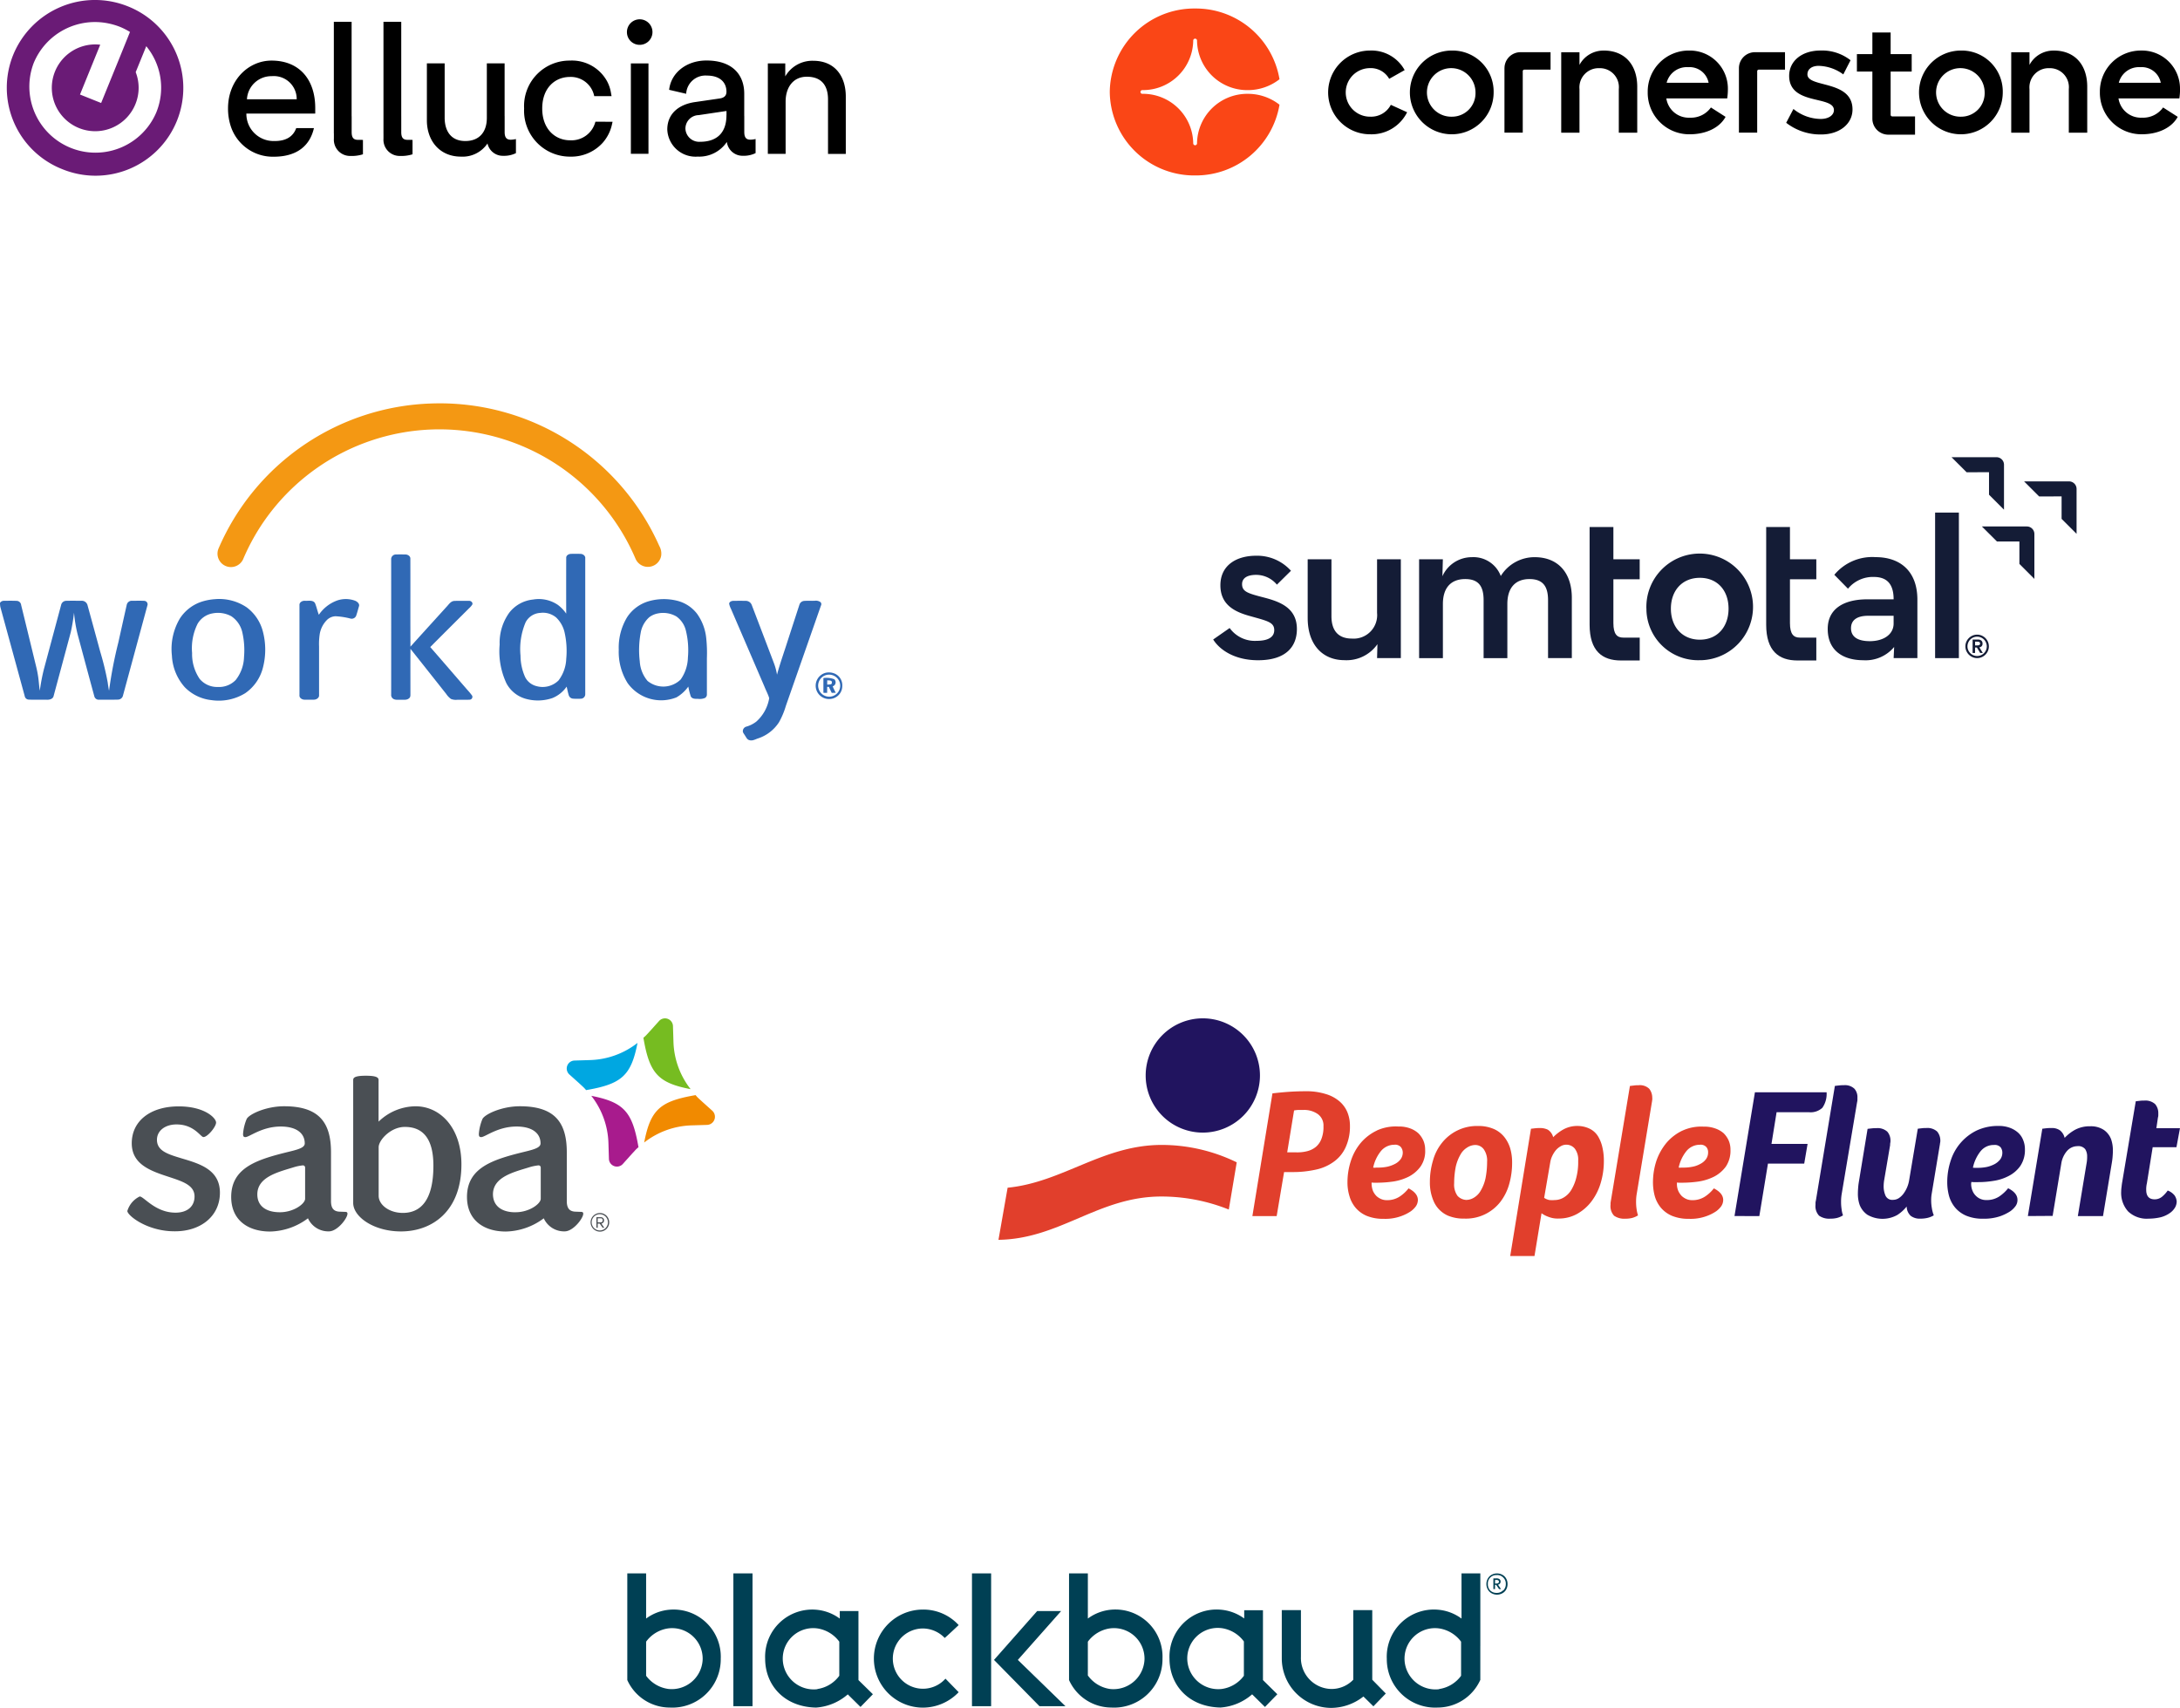 <?xml version="1.0" encoding="UTF-8"?>
<svg xmlns="http://www.w3.org/2000/svg" width="323.195" height="253.237" viewBox="0 0 323.195 253.237">
  <g id="image_EdTech-logos_Mobile" data-name="image/EdTech-logos/Mobile" transform="translate(-38 -51.209)">
    <g id="Carnival" transform="translate(39 51.209)">
      <g id="ellucian" transform="translate(0 0)">
        <g id="Group_7603" data-name="Group 7603">
          <path id="Path_77805" data-name="Path 77805" d="M17.985.951A13.1,13.1,0,0,0,.957,8.137,12.971,12.971,0,0,0,8.185,25.063,13.014,13.014,0,1,0,17.985.951Zm4.19,15.71a9.8,9.8,0,0,1-18.186-7.3A9.824,9.824,0,0,1,15.134,3.486a10.259,10.259,0,0,1,1.627.485,10.052,10.052,0,0,1,1.51.77L17,7.885l-3.006,7.386L10.86,14.016l3-7.386a6.434,6.434,0,1,0,5.225,8.79,6.4,6.4,0,0,0,.033-4.722L20.684,6.85A9.685,9.685,0,0,1,22.174,16.661Z" transform="translate(0 0)" fill="#6a1b76"></path>
          <path id="Path_77806" data-name="Path 77806" d="M99.495,5.444a1.893,1.893,0,1,1,1.88,1.869A1.881,1.881,0,0,1,99.495,5.444ZM47.142,21.575a4.026,4.026,0,0,1-4.067-4.069h10.21v-.834c0-4.185-2.33-7.024-6.481-7.024-3.4,0-6.448,2.871-6.448,7.082A8.381,8.381,0,0,0,40.8,19.5a6.557,6.557,0,0,0,6.338,4.4c3.331,0,5.335-1.539,5.953-4.243H50.467C50.045,20.818,49.068,21.614,47.142,21.575Zm-.306-9.618a3.394,3.394,0,0,1,3.7,3.428H43.16A3.623,3.623,0,0,1,46.837,11.957Zm44.225,9.508c-2.187,0-4.125-1.643-4.125-4.709,0-3.123,1.964-4.683,4.092-4.683a3.536,3.536,0,0,1,3.618,2.846h2.57l-.1-.556a5.513,5.513,0,0,0-.579-1.675,5.939,5.939,0,0,0-5.5-3.04,6.741,6.741,0,0,0-6.786,7.107,6.8,6.8,0,0,0,6.812,7.134,6.294,6.294,0,0,0,4.8-2.011,6.057,6.057,0,0,0,1.424-2.807l.078-.35-2.544-.013A3.657,3.657,0,0,1,91.062,21.465Zm11.627-11.4h-2.61V23.47h2.61Zm20.281,1.927a4.626,4.626,0,0,1,4.151-2.316c3.221,0,4.822,2.316,4.822,5.3v8.506h-2.635V15.417c0-1.869-.788-3.376-3.143-3.376-2.076,0-3.143,1.643-3.143,3.68v7.755h-2.636V10.069h2.584Zm-6.077,8.259V17.875h-.007V14.544c0-2.619-1.568-4.909-5.608-4.909-2.915,0-5.244,1.785-5.525,4.346l2.525.589a2.857,2.857,0,0,1,3.058-2.7c2.049,0,2.915,1.086,2.915,2.4,0,.472-.222.893-1.035,1l-3.644.531c-2.33.337-4.093,1.675-4.093,4.068A4.194,4.194,0,0,0,110,23.884a4.923,4.923,0,0,0,4.308-2.173,2.345,2.345,0,0,0,2.394,2.05,3.941,3.941,0,0,0,1.867-.394V21.278a4.277,4.277,0,0,1-.735.1C117.257,21.381,116.893,21.148,116.893,20.249Zm-2.641-2.523c0,2.93-1.738,3.958-3.9,3.958a2.041,2.041,0,0,1-2.186-1.953,2.009,2.009,0,0,1,1.965-2l4.126-.615v.615Zm-32.885.149v2.374c0,.9.364,1.132.937,1.132a4.277,4.277,0,0,0,.735-.1v2.089a3.939,3.939,0,0,1-1.867.394,2.319,2.319,0,0,1-2.349-1.831,4.438,4.438,0,0,1-3.937,1.953c-3.142,0-5.049-2.341-5.049-5.381V10.062h2.636v8.059c0,1.837.839,3.454,3.058,3.454,2.127,0,3.195-1.391,3.195-3.428V10.062H81.36v7.813Zm-22.682,2.4V17.9h-.007V3.9H56.043V20.456h.007v.776a2.4,2.4,0,0,0,2.44,2.555,5.489,5.489,0,0,0,1.867-.246V21.407s-.437-.007-.736-.007C59.056,21.4,58.685,21.168,58.685,20.275ZM66.037,17.9v2.374c0,.893.364,1.125.937,1.125.3,0,.735.007.735.007v2.135a5.487,5.487,0,0,1-1.867.246,2.4,2.4,0,0,1-2.44-2.555v-.776H63.4V3.9h2.635v14Z" transform="translate(-7.549 -0.664)" fill-rule="evenodd"></path>
        </g>
      </g>
    </g>
    <g id="Cornerstone" transform="translate(202.529 52.471)">
      <g id="Group_7604" data-name="Group 7604" transform="translate(0 0)">
        <path id="Path_77807" data-name="Path 77807" d="M20.463,12.65a7.447,7.447,0,0,0-7.528,7.339c0,.007,0,.014,0,.022a.282.282,0,0,1-.563,0h0a7.446,7.446,0,0,0-7.508-7.362l-.02,0a.276.276,0,1,1,0-.551h0a7.447,7.447,0,0,0,7.528-7.363h0a.282.282,0,0,1,.563,0c0,.009,0,.018,0,.027A7.447,7.447,0,0,0,20.463,12.1a7.6,7.6,0,0,0,4.7-1.613A12.573,12.573,0,0,0,12.654,0,12.517,12.517,0,0,0,0,12.376,12.517,12.517,0,0,0,12.654,24.752,12.573,12.573,0,0,0,25.162,14.263a7.6,7.6,0,0,0-4.7-1.613" fill="#fa4616"></path>
        <path id="Path_77808" data-name="Path 77808" d="M155.46,39.144a3.6,3.6,0,0,1-.025-7.2,3.127,3.127,0,0,1,2.854,1.586l2.293-1.293a5.612,5.612,0,0,0-5.147-2.9,6.208,6.208,0,1,0,.025,12.416,5.884,5.884,0,0,0,5.488-3.268l-2.415-1.1a3.287,3.287,0,0,1-3.073,1.756" transform="translate(-116.865 -23.104)"></path>
        <path id="Path_77809" data-name="Path 77809" d="M211.624,39.144a3.6,3.6,0,1,1,3.512-3.586,3.48,3.48,0,0,1-3.512,3.586m0-9.806a6.208,6.208,0,1,0,6.2,6.22,6.083,6.083,0,0,0-6.2-6.22" transform="translate(-160.915 -23.104)"></path>
        <path id="Path_77810" data-name="Path 77810" d="M269.689,32.805v9.56H272.4V33.259a.237.237,0,0,1,.237-.237h3.886V30.437h-4.462a2.368,2.368,0,0,0-2.368,2.368" transform="translate(-211.175 -23.959)"></path>
        <path id="Path_77811" data-name="Path 77811" d="M315,29.338a4,4,0,0,0-3.61,2.122V29.582h-2.708V41.51h2.708V35.046a2.845,2.845,0,0,1,2.952-3.1,2.815,2.815,0,0,1,2.878,3.1V41.51h2.732V34.7c0-3.317-1.9-5.366-4.952-5.366" transform="translate(-241.753 -23.099)"></path>
        <path id="Path_77812" data-name="Path 77812" d="M370.669,34.119a3.081,3.081,0,0,1,3.2-2.317,2.867,2.867,0,0,1,3.024,2.317Zm3.342-4.781a6.076,6.076,0,0,0-6.147,6.147,6.159,6.159,0,0,0,6.2,6.269c2.464,0,4.464-.976,5.342-2.586l-2.171-1.39a3.624,3.624,0,0,1-3.122,1.512,3.353,3.353,0,0,1-3.488-2.854h9.025a9.426,9.426,0,0,0,.1-1.415,5.638,5.638,0,0,0-5.732-5.683" transform="translate(-288.112 -23.104)"></path>
        <path id="Path_77813" data-name="Path 77813" d="M429.9,32.805v9.56h2.708V33.259a.237.237,0,0,1,.237-.237h3.886V30.437h-4.462a2.368,2.368,0,0,0-2.368,2.368" transform="translate(-336.625 -23.959)"></path>
        <path id="Path_77814" data-name="Path 77814" d="M465.56,32.875c0-.781.659-1.268,1.659-1.268a6.39,6.39,0,0,1,3.659,1.268l1.073-2.1a6.813,6.813,0,0,0-4.464-1.439c-2.732,0-4.634,1.537-4.634,3.756,0,4.415,6.635,2.878,6.635,5.073,0,.756-.781,1.317-1.976,1.317A6.524,6.524,0,0,1,463.486,38l-1.073,2.049a8.24,8.24,0,0,0,5.171,1.732c2.732,0,4.659-1.561,4.659-3.708,0-4.415-6.683-3.171-6.683-5.2" transform="translate(-362.13 -23.105)"></path>
        <path id="Path_77815" data-name="Path 77815" d="M559.817,39.144a3.6,3.6,0,1,1,3.513-3.586,3.48,3.48,0,0,1-3.513,3.586m0-9.806a6.208,6.208,0,1,0,6.2,6.22,6.083,6.083,0,0,0-6.2-6.22" transform="translate(-433.626 -23.104)"></path>
        <path id="Path_77816" data-name="Path 77816" d="M624.2,29.338a4,4,0,0,0-3.61,2.122V29.582h-2.707V41.51h2.707V35.046a2.845,2.845,0,0,1,2.951-3.1,2.816,2.816,0,0,1,2.878,3.1V41.51h2.732V34.7c0-3.317-1.9-5.366-4.951-5.366" transform="translate(-484.238 -23.099)"></path>
        <path id="Path_77817" data-name="Path 77817" d="M679.869,34.119a3.081,3.081,0,0,1,3.2-2.317,2.868,2.868,0,0,1,3.025,2.317Zm9.074.9a5.638,5.638,0,0,0-5.732-5.683,6.075,6.075,0,0,0-6.147,6.147,6.159,6.159,0,0,0,6.2,6.269c2.464,0,4.464-.976,5.342-2.586l-2.171-1.39a3.623,3.623,0,0,1-3.122,1.513,3.353,3.353,0,0,1-3.488-2.854h9.025a9.429,9.429,0,0,0,.1-1.415" transform="translate(-530.277 -23.104)"></path>
        <path id="Path_77818" data-name="Path 77818" d="M515.655,28.244V21.829h3.122V19.243h-3.122v-3.2h-2.708v3.2h-2.293v2.586h2.292v6.993a2.368,2.368,0,0,0,2.368,2.368h3.958V28.481h-3.381a.237.237,0,0,1-.237-.237" transform="translate(-399.888 -12.484)"></path>
      </g>
    </g>
    <g id="WorkDay" transform="translate(38 111.016)">
      <g id="g10" transform="translate(0 0)">
        <g id="g12">
          <path id="path14" d="M66.075.022A35.614,35.614,0,0,1,99.939,21.173a2.268,2.268,0,0,1,.262,1.452,2,2,0,0,1-3.819.369,31.567,31.567,0,0,0-21.82-18.3A31.634,31.634,0,0,0,42.806,15.508,31.455,31.455,0,0,0,38.276,23a1.99,1.99,0,0,1-3.715-1.428A35.582,35.582,0,0,1,66.075.022h0" transform="translate(-2.183 0)" fill="#f49813"></path>
          <path id="path16" d="M61.915,24.613a.7.7,0,0,1,.706-.69c.474-.012.95-.008,1.425,0,.331.011.716.231.715.6.017,4.355-.01,8.711.014,13.069,1.765-1.962,3.544-3.913,5.315-5.87.348-.344.624-.864,1.167-.909.731-.031,1.463-.012,2.195-.011.282-.025.6.233.5.534a2.623,2.623,0,0,1-.5.576c-1.915,1.914-3.837,3.82-5.742,5.741,1.84,2.1,3.656,4.222,5.487,6.331a8.9,8.9,0,0,1,.729.885.42.42,0,0,1-.373.585c-.608.035-1.218,0-1.827.015a1.946,1.946,0,0,1-.948-.125,2.882,2.882,0,0,1-.705-.747c-1.766-2.224-3.522-4.458-5.295-6.679-.019,2.19-.006,4.38-.007,6.568-.007.252.045.556-.175.741-.35.338-.871.22-1.308.242-.388-.013-.841.072-1.157-.214a.685.685,0,0,1-.214-.577q.007-10.034,0-20.064h0" transform="translate(-3.924 -1.516)" fill="#3069b5"></path>
          <path id="path18" d="M52.946,31.212a3.943,3.943,0,0,1,2.753.037c.3.142.658.448.521.823-.14.471-.258.949-.423,1.412a.717.717,0,0,1-.834.391,10.947,10.947,0,0,0-2.2-.342,1.911,1.911,0,0,0-1.364.631,3.862,3.862,0,0,0-1.01,2.136,9.732,9.732,0,0,0-.081,1.716q0,3.6,0,7.209c.035.4-.375.663-.731.677-.49.007-.979.013-1.469,0-.353-.019-.751-.276-.705-.674q0-6.673,0-13.346c-.03-.442.46-.683.844-.642.482.032,1.142-.15,1.455.336.239.563.351,1.171.575,1.738a5.573,5.573,0,0,1,2.666-2.1h0" transform="translate(-3.005 -1.964)" fill="#3069b5"></path>
          <path id="path20" d="M0,31.568a.666.666,0,0,1,.522-.309c.665-.006,1.331-.021,1.995.01a.687.687,0,0,1,.618.619c.654,2.656,1.3,5.316,1.945,7.973.191.82.423,1.633.547,2.468.128.749.154,1.511.276,2.262a28.437,28.437,0,0,1,.607-3.2q1.276-4.757,2.551-9.513a.782.782,0,0,1,.768-.618c.739-.019,1.481-.006,2.22-.006a.881.881,0,0,1,.917.619q.953,3.469,1.895,6.942a42.021,42.021,0,0,1,1.1,4.509c.06.423.118.848.206,1.268a63.3,63.3,0,0,1,1.371-7.131c.421-1.882.835-3.765,1.262-5.648a.762.762,0,0,1,.815-.557c.6,0,1.2-.021,1.795.009a.52.52,0,0,1,.433.719q-1.8,6.641-3.6,13.286a.776.776,0,0,1-.736.639c-.927.03-1.855.007-2.783.012a.672.672,0,0,1-.742-.508c-.83-3.045-1.643-6.1-2.465-9.142a20.722,20.722,0,0,1-.542-3.25,27.131,27.131,0,0,1-.487,2.912q-1.263,4.706-2.532,9.415c-.095.508-.676.61-1.108.576-.863-.015-1.724.021-2.585-.015a.625.625,0,0,1-.6-.528Q1.857,38.768.046,32.152A3.493,3.493,0,0,1,0,31.568H0" transform="translate(0 -1.981)" fill="#3069b5"></path>
          <path id="path22" d="M116.019,31.268c.629-.01,1.262-.013,1.891,0a.943.943,0,0,1,.864.633q1.63,4.261,3.251,8.527a8.9,8.9,0,0,1,.487,1.789c.449-1.685,1.046-3.325,1.571-4.988q.875-2.7,1.754-5.4a.8.8,0,0,1,.7-.554c.514-.037,1.031,0,1.545-.019a1.171,1.171,0,0,1,.889.21.434.434,0,0,1,.055.5q-2.6,7.431-5.2,14.865a11.532,11.532,0,0,1-1.018,2.431,5.88,5.88,0,0,1-3.065,2.386c-.434.134-.88.432-1.347.265-.331-.084-.457-.428-.634-.681-.126-.229-.361-.441-.312-.727a.7.7,0,0,1,.517-.589,4.322,4.322,0,0,0,1.478-.748,5.969,5.969,0,0,0,1.909-3.469c-.165-.583-.468-1.117-.689-1.681q-2.484-5.773-4.972-11.547a2.989,2.989,0,0,1-.275-.764c0-.3.348-.432.6-.441h0" transform="translate(-7.316 -1.982)" fill="#3069b5"></path>
          <path id="path24" d="M33.207,33.113a3.212,3.212,0,0,0-2.186,1.531,8.089,8.089,0,0,0-.82,4.339,6.52,6.52,0,0,0,1.12,3.834,3.359,3.359,0,0,0,2.691,1.2A3.417,3.417,0,0,0,36.67,42.98,5.767,5.767,0,0,0,37.9,39.566a11.817,11.817,0,0,0-.233-3.554,3.9,3.9,0,0,0-1.657-2.486A4.159,4.159,0,0,0,33.207,33.113ZM33.588,31a7.287,7.287,0,0,1,4.7,1.207,6.463,6.463,0,0,1,2.41,3.6,10.559,10.559,0,0,1,.04,5.2,6.549,6.549,0,0,1-2.669,3.94,7.491,7.491,0,0,1-5.029,1.018,6.475,6.475,0,0,1-3.914-1.9,7.571,7.571,0,0,1-1.919-4.7,8.844,8.844,0,0,1,1.2-5.527,6.119,6.119,0,0,1,3.407-2.524A8.271,8.271,0,0,1,33.588,31h0" transform="translate(-1.722 -1.964)" fill="#3069b5"></path>
          <path id="path26" d="M85.1,32.582a2.6,2.6,0,0,0-2.162,1.391,10.129,10.129,0,0,0-.758,4.937,7.852,7.852,0,0,0,.687,3.19,2.575,2.575,0,0,0,1.7,1.343,3.348,3.348,0,0,0,3.25-.848,5.634,5.634,0,0,0,1.143-3.2,12.486,12.486,0,0,0-.233-3.861,4.437,4.437,0,0,0-1.259-2.269A3.06,3.06,0,0,0,85.1,32.582Zm3.856-8.162c-.021-.342.328-.559.631-.586.486-.026.972-.013,1.459-.007.371,0,.785.272.731.684q0,10.079,0,20.156a.659.659,0,0,1-.637.637,9.39,9.39,0,0,1-1.16-.007.717.717,0,0,1-.628-.451c-.145-.436-.221-.89-.332-1.334A4.717,4.717,0,0,1,86.931,45.2a6.66,6.66,0,0,1-3.85.152A4.661,4.661,0,0,1,80.1,43.035a11.158,11.158,0,0,1-1.012-5.754,7.621,7.621,0,0,1,1.437-4.746A5.111,5.111,0,0,1,84.042,30.6a5.016,5.016,0,0,1,3.672.791,5.479,5.479,0,0,1,1.242,1.3q-.015-4.136,0-8.275h0" transform="translate(-5.012 -1.51)" fill="#3069b5"></path>
          <path id="path28" d="M103.719,33.12a3.03,3.03,0,0,0-1.249.554,3.962,3.962,0,0,0-1.281,2.339,14.022,14.022,0,0,0-.131,4.217,4.912,4.912,0,0,0,1.148,2.889,3.685,3.685,0,0,0,4.914-.207,5.894,5.894,0,0,0,1.074-3.26,12.156,12.156,0,0,0-.306-4.014,3.577,3.577,0,0,0-1.408-2.079A3.938,3.938,0,0,0,103.719,33.12Zm-1.249-1.84a8.18,8.18,0,0,1,3.986-.08,5.356,5.356,0,0,1,3.1,1.973,7.49,7.49,0,0,1,1.353,3.6,20.813,20.813,0,0,1,.1,2.979q0,2.69,0,5.38a.585.585,0,0,1-.3.525,2.087,2.087,0,0,1-1.01.125c-.377,0-.872.03-1.077-.362a10.075,10.075,0,0,1-.369-1.458,5.562,5.562,0,0,1-1.759,1.6,6.123,6.123,0,0,1-7.231-2.106A8.69,8.69,0,0,1,97.942,38.5a8.686,8.686,0,0,1,1.252-4.844,5.728,5.728,0,0,1,3.276-2.373h0" transform="translate(-6.208 -1.965)" fill="#3069b5"></path>
          <path id="path30" d="M130.516,43.033a1.639,1.639,0,0,0,1.106,3.084,1.634,1.634,0,0,0,1.07-1.985A1.654,1.654,0,0,0,130.516,43.033Zm.1-.387a2.207,2.207,0,0,1,1.323.129,1.886,1.886,0,0,1,1.117,1.835,1.915,1.915,0,0,1-1.606,1.9,1.977,1.977,0,0,1-.835-3.863h0" transform="translate(-8.184 -2.701)" fill="#3069b5"></path>
          <path id="path32" d="M130.9,43.828c0,.21,0,.419,0,.63a2.634,2.634,0,0,0,.554-.051c.17-.07.154-.288.107-.433C131.387,43.8,131.125,43.847,130.9,43.828Zm-.555-.342a3.249,3.249,0,0,1,1.6.177.621.621,0,0,1-.236,1.052,9.962,9.962,0,0,0,.459.956l-.6.011c-.143-.293-.283-.589-.42-.884-.087,0-.172,0-.256,0,0,.3,0,.59,0,.885l-.556-.007c0-.729,0-1.458,0-2.186h0" transform="translate(-8.262 -2.756)" fill="#3069b5"></path>
        </g>
      </g>
    </g>
    <g id="Saba" transform="translate(56.88 202.204)">
      <g id="Group_7606" data-name="Group 7606" transform="translate(0 0)">
        <path id="Path_77820" data-name="Path 77820" d="M0,78.663a3.513,3.513,0,0,1,1.83-2.149c.624,0,2.309,2.4,5.314,2.4,1.757,0,2.817-.929,2.817-2.4,0-1.67-1.757-2.222-3.761-2.889C3.586,72.768.653,71.824.653,68.63c0-3.354,2.817-5.474,6.955-5.474,3.862,0,5.547,1.728,5.547,2.4,0,.624-1.263,2.149-1.873,2.149-.421,0-1.365-1.873-3.993-1.873-1.684,0-2.9.929-2.9,2.28,0,1.67,1.684,2.149,3.63,2.744,2.628.784,5.706,1.641,5.706,5.1s-2.817,5.721-6.65,5.721C2.962,81.712,0,79.331,0,78.663Zm26.775,1.089a9.663,9.663,0,0,1-5.6,1.96c-3.282,0-5.779-1.684-5.779-5.126,0-4.429,3.978-5.59,8.683-6.737,1.437-.348,2.222-.624,2.222-1.205,0-1.5-1.22-2.5-3.557-2.5-2.817,0-4.646,1.568-5.242,1.568-.276,0-.348-.145-.348-.465a7,7,0,0,1,.537-2.222c.348-.7,2.846-1.888,5.547-1.888,5.053,0,6.955,2.28,6.955,6.81V77.2c0,1.089.421,1.525,1.263,1.568.073,0,.813.029.828.029.247,0,.348.073.348.276,0,.668-1.481,2.614-2.744,2.614a3.3,3.3,0,0,1-3.107-1.931Zm-4.138-.9c2.033,0,3.717-1.263,3.717-2v-4.6a.32.32,0,0,0-.348-.348,6.93,6.93,0,0,0-1.336.276c-2.236.7-5.4,1.408-5.4,4.022C19.268,78.053,20.735,78.866,22.637,78.852Zm39.1.9a9.684,9.684,0,0,1-5.634,1.96c-3.252,0-5.75-1.684-5.75-5.126,0-4.429,3.978-5.59,8.683-6.737,1.437-.348,2.222-.624,2.222-1.205,0-1.5-1.22-2.5-3.557-2.5-2.817,0-4.646,1.568-5.242,1.568-.276,0-.348-.145-.348-.465a7,7,0,0,1,.537-2.222c.348-.7,2.846-1.888,5.547-1.888,5.053,0,6.955,2.28,6.955,6.81V77.2c0,1.089.421,1.525,1.263,1.568.073,0,.813.029.828.029.247,0,.348.073.348.276,0,.668-1.481,2.614-2.744,2.614a3.3,3.3,0,0,1-3.107-1.931Zm-4.167-.9c2.033,0,3.717-1.263,3.717-2v-4.6a.32.32,0,0,0-.348-.348,6.93,6.93,0,0,0-1.336.276c-2.236.7-5.4,1.408-5.4,4.022.029,1.859,1.481,2.672,3.369,2.657ZM33.483,59.235c0-.348.276-.624,1.873-.624s1.888.276,1.888.624v6.186a7.979,7.979,0,0,1,5.474-2.28c3.717,0,6.81,3.238,6.81,8.61,0,7-4.385,9.946-8.959,9.946-4.066,0-7.086-2.178-7.086-4.225V59.235Zm3.775,9.975v7.2c0,1.336,1.554,2.541,3.586,2.541,2.614,0,4.53-1.83,4.53-7,0-4.429-1.888-5.75-4.225-5.75C39.059,66.19,37.258,68.151,37.258,69.211Z" transform="translate(0 -50.101)" fill="#4a4f54"></path>
        <path id="Path_77821" data-name="Path 77821" d="M533.9,10.5a11.958,11.958,0,0,1-2.541-6.955l-.073-2.381a1.184,1.184,0,0,0-2.076-.755l-1.263,1.408-.508.552a4.443,4.443,0,0,1-.537.508c.886,5.242,2.134,6.694,7,7.623Z" transform="translate(-450.394 0)" fill="#76bc21"></path>
        <path id="Path_77822" data-name="Path 77822" d="M450.957,31.572a4.447,4.447,0,0,1,.508.537c5.242-.9,6.679-2.12,7.623-7a11.959,11.959,0,0,1-6.955,2.541l-2.381.073A1.185,1.185,0,0,0,449,29.8l1.408,1.263.552.508Z" transform="translate(-383.454 -21.465)" fill="#00a7e1"></path>
        <path id="Path_77823" data-name="Path 77823" d="M537.791,80.72l-1.408-1.263-.552-.508a4.442,4.442,0,0,1-.508-.537c-5.242.9-6.679,2.12-7.623,7.028a11.959,11.959,0,0,1,6.955-2.541l2.381-.073a1.208,1.208,0,0,0,.755-2.105Z" transform="translate(-451.078 -67.026)" fill="#f18a00"></path>
        <path id="Path_77824" data-name="Path 77824" d="M473.7,79.111a11.959,11.959,0,0,1,2.541,6.955l.073,2.381a1.184,1.184,0,0,0,2.076.755l1.263-1.408.508-.552a4.451,4.451,0,0,1,.537-.508c-.9-5.242-2.134-6.665-7-7.623Z" transform="translate(-404.919 -67.624)" fill="#a81b8d"></path>
        <path id="Path_77825" data-name="Path 77825" d="M473,200.19a1.388,1.388,0,0,1,1.379-1.379,1.379,1.379,0,1,1,0,2.759A1.388,1.388,0,0,1,473,200.19Zm.16,0a1.205,1.205,0,1,0,1.205-1.205A1.2,1.2,0,0,0,473.16,200.19Zm1.191.189h-.3V201h-.189v-1.568h.653a.457.457,0,0,1,.479.479.467.467,0,0,1-.392.465l.421.624h-.232Zm-.3-.784v.6h.465a.274.274,0,0,0,.276-.3c0-.189-.087-.3-.276-.3h-.465Z" transform="translate(-404.32 -169.944)" fill="#4a4f54"></path>
      </g>
    </g>
    <g id="Sumtotal" transform="translate(217.862 119.001)">
      <g id="Group_7607" data-name="Group 7607" transform="translate(0 0)">
        <path id="Path_77826" data-name="Path 77826" d="M0,30.837l2.44-1.7a4.593,4.593,0,0,0,3.993,1.9c1.8,0,2.618-.6,2.618-1.587,0-1.2-1.1-1.377-3.6-2.087-2.193-.6-4.384-1.625-4.384-4.56,0-2.967,2.37-4.384,5.3-4.384a6.735,6.735,0,0,1,5.163,2.229L9.445,22.707a4.009,4.009,0,0,0-3.079-1.451c-1.344,0-2.085.495-2.085,1.379,0,1.132.916,1.376,3.252,1.983s4.876,1.519,4.876,4.668c0,2.544-1.554,4.629-5.761,4.629C3.254,33.915.992,32.432,0,30.84" transform="translate(0 -3.809)" fill="#141c36"></path>
        <path id="Path_77827" data-name="Path 77827" d="M17.658,27.8V19.078h3.524v8.443c0,2.093.976,3.317,3.034,3.317a3.483,3.483,0,0,0,3.728-3.808V19.076h3.524V33.73H27.945L28,31.667a5.575,5.575,0,0,1-4.9,2.371c-3.208,0-5.441-2.267-5.441-6.243" transform="translate(-3.65 -3.944)" fill="#141c36"></path>
        <path id="Path_77828" data-name="Path 77828" d="M38.482,19h3.524l-.069,2.513A4.776,4.776,0,0,1,46.3,18.686a4.331,4.331,0,0,1,4.292,2.792,5.871,5.871,0,0,1,5.024-2.792c3.453,0,5.509,2.3,5.509,6.035v8.931H57.6V25.07c0-2.021-.732-3.138-2.755-3.138-2.056,0-3.279,1.256-3.279,3.7v8.024H48.046V25.07c0-2.021-.7-3.138-2.722-3.138-2.093,0-3.314,1.256-3.314,3.7v8.024H38.485Z" transform="translate(-7.956 -3.862)" fill="#141c36"></path>
        <path id="Path_77829" data-name="Path 77829" d="M80.96,26.189a7.907,7.907,0,1,1,8.171,7.634c-.083,0-.167,0-.251,0a7.66,7.66,0,0,1-7.915-7.4c0-.081,0-.161,0-.242m12.175,0c0-2.687-1.64-4.572-4.255-4.572s-4.293,1.885-4.293,4.572,1.676,4.6,4.293,4.6,4.255-1.92,4.255-4.6" transform="translate(-16.736 -3.724)" fill="#141c36"></path>
        <path id="Path_77830" data-name="Path 77830" d="M121.69,21.617a4.782,4.782,0,0,0-3.835,1.745L115.831,21.3a7.3,7.3,0,0,1,6.14-2.618c3.524,0,6.173,1.983,6.173,6.315v8.651h-3.521L124.7,32a5.5,5.5,0,0,1-4.582,1.967c-2.9,0-5.267-1.36-5.267-4.638,0-3.037,2.441-4.363,5.754-4.393h4.016c0-2.339-1.05-3.317-2.935-3.317m-.836,5.757c-1.533,0-2.546.555-2.546,1.847,0,1.26.977,1.918,2.79,1.918,2.055,0,3.526-1.01,3.526-2.613V27.376Z" transform="translate(-23.745 -3.863)" fill="#141c36"></path>
        <path id="Path_77831" data-name="Path 77831" d="M134.92,10.351h3.524V31.932H134.92Z" transform="translate(-27.893 -2.14)" fill="#141c36"></path>
        <path id="Path_77832" data-name="Path 77832" d="M77.777,32.84H74.988c-2.757,0-4.641-1.4-4.641-5.305V13.054h3.526v4.783h3.9V20.8h-3.9v6.487c0,1.673.555,2.161,1.464,2.161h2.441Z" transform="translate(-14.543 -2.699)" fill="#141c36"></path>
        <path id="Path_77833" data-name="Path 77833" d="M110.781,32.84h-2.791c-2.755,0-4.641-1.4-4.641-5.305V13.054h3.524v4.783h3.908V20.8h-3.908v6.487c0,1.673.555,2.161,1.466,2.161h2.442Z" transform="translate(-21.366 -2.699)" fill="#141c36"></path>
        <path id="Path_77834" data-name="Path 77834" d="M143.547,2.227V5.559l2.221,2.221V1.117A1.117,1.117,0,0,0,144.657,0H137.99l2.233,2.231Z" transform="translate(-28.528)" fill="#141c36"></path>
        <path id="Path_77835" data-name="Path 77835" d="M157.109,6.747v3.332L159.33,12.3V5.637a1.121,1.121,0,0,0-1.115-1.118h-6.669l2.232,2.232Z" transform="translate(-31.33 -0.934)" fill="#141c36"></path>
        <path id="Path_77836" data-name="Path 77836" d="M149.223,15.172V18.5l2.221,2.221V14.057a1.116,1.116,0,0,0-1.115-1.111h-6.667l2.233,2.228Z" transform="translate(-29.7 -2.676)" fill="#141c36"></path>
        <path id="Path_77837" data-name="Path 77837" d="M140.579,34.908a1.669,1.669,0,0,1,.138-.677,1.756,1.756,0,0,1,.927-.927,1.73,1.73,0,0,1,1.349,0,1.8,1.8,0,0,1,.555.374,1.77,1.77,0,0,1,.374.555,1.723,1.723,0,0,1,0,1.349,1.754,1.754,0,0,1-.927.926,1.723,1.723,0,0,1-1.349,0,1.769,1.769,0,0,1-.555-.374,1.806,1.806,0,0,1-.374-.555,1.666,1.666,0,0,1-.138-.676m.309,0a1.39,1.39,0,0,0,.113.555,1.461,1.461,0,0,0,.307.457,1.447,1.447,0,0,0,.456.306,1.427,1.427,0,0,0,1.111,0,1.406,1.406,0,0,0,.763-.763,1.427,1.427,0,0,0,0-1.111,1.447,1.447,0,0,0-.305-.458,1.5,1.5,0,0,0-.458-.306,1.43,1.43,0,0,0-1.874.764,1.39,1.39,0,0,0-.113.555m.764-1.007h.767a.769.769,0,0,1,.531.159.569.569,0,0,1,.171.443.519.519,0,0,1-.135.393.552.552,0,0,1-.337.155l.514.843h-.383l-.5-.813h-.267v.813h-.365Zm.365.867h.267a1.319,1.319,0,0,0,.168-.007.5.5,0,0,0,.152-.035.26.26,0,0,0,.11-.083.257.257,0,0,0,.043-.154.247.247,0,0,0-.043-.154.252.252,0,0,0-.11-.086.453.453,0,0,0-.152-.031c-.056,0-.112-.006-.168-.006h-.267Z" transform="translate(-29.063 -6.857)" fill="#141c36"></path>
      </g>
    </g>
    <g id="Blackbaud" transform="translate(131 284.508)">
      <path id="Path_77819" data-name="Path 77819" d="M9.181,19.45a7.176,7.176,0,0,1-2.878.44A6.914,6.914,0,0,1,0,15.814V0H2.79V6.694A6.74,6.74,0,0,1,6.23,5.387a6.99,6.99,0,0,1,7.624,7.258,7.171,7.171,0,0,1-4.673,6.806ZM2.79,10.758v4.419a4.9,4.9,0,0,0,3.33,1.958,4.587,4.587,0,0,0,5.032-4.093c.012-.108.019-.217.022-.326a4.53,4.53,0,0,0-4.459-4.6,4.45,4.45,0,0,0-.731.048,4.9,4.9,0,0,0-3.193,1.958v.636Zm31.479,5.055V5.583H31.5V6.7a6.843,6.843,0,0,0-3.439-1.31,6.99,6.99,0,0,0-7.624,7.258c0,3.891,2.8,7.159,7.55,7.246a7.987,7.987,0,0,0,4.7-1.958L34.574,19.8l1.836-1.884-2.141-2.1Zm-6.119,1.359a4.591,4.591,0,0,1-5.076-4.048c-.015-.135-.024-.271-.027-.407a4.516,4.516,0,0,1,5.189-4.552,4.957,4.957,0,0,1,3.193,1.957v5.055a4.892,4.892,0,0,1-3.206,1.958l-.074.037Zm66.09-1.359V5.46H91.46V6.683a6.844,6.844,0,0,0-3.451-1.3,6.989,6.989,0,0,0-7.625,7.258c0,3.891,2.815,7.159,7.564,7.246a7.978,7.978,0,0,0,4.688-1.958l1.9,1.872,1.836-1.884-2.13-2.1ZM88.12,17.135a4.59,4.59,0,0,1-5.077-4.044c-.015-.136-.024-.273-.027-.41a4.528,4.528,0,0,1,4.453-4.6,4.649,4.649,0,0,1,.737.049,4.962,4.962,0,0,1,3.206,1.958v5.092A4.9,4.9,0,0,1,88.12,17.135ZM71.792,19.89A7.174,7.174,0,0,0,79.334,13.1q.013-.23.01-.46a6.987,6.987,0,0,0-7.624-7.258,6.846,6.846,0,0,0-3.44,1.31V0h-2.79V15.812a6.9,6.9,0,0,0,6.292,4.076h.012Zm-3.513-4.749V10.124a4.959,4.959,0,0,1,3.2-1.96,4.528,4.528,0,0,1,5.2,4.552,4.6,4.6,0,0,1-4.753,4.445c-.122,0-.243-.013-.364-.026a4.894,4.894,0,0,1-3.28-2Zm58.184-4.382v5.055h-.012a6.941,6.941,0,0,1-6.3,4.075,7.172,7.172,0,0,1-7.542-6.781q-.013-.232-.01-.463a6.988,6.988,0,0,1,7.637-7.258,6.8,6.8,0,0,1,3.44,1.31V0h2.79V10.759Zm-8.014,6.235a4.6,4.6,0,0,0,1.883.18l.061-.037a4.9,4.9,0,0,0,3.219-1.958V10.124a4.961,4.961,0,0,0-3.195-1.958,4.515,4.515,0,0,0-4.757,6.394A4.6,4.6,0,0,0,118.448,16.994ZM18.566,0H15.726V19.693h2.839V0ZM38.687,17.772a7.27,7.27,0,0,0,5.14,2.129,7.345,7.345,0,0,0,5.3-2.288l-1.958-2.007a4.468,4.468,0,1,1-3.342-7.441,4.526,4.526,0,0,1,3.232,1.406c.171-.122,2.068-1.909,2.068-1.909a7.087,7.087,0,0,0-5.3-2.3,7.27,7.27,0,0,0-5.14,12.411Zm65.686-.637a4.467,4.467,0,0,0,3.256-1.372V5.447h2.815V15.764l2.007,2.044-1.836,1.9-1.48-1.456a7.786,7.786,0,0,1-4.762,1.689A7.343,7.343,0,0,1,97.03,12.6h0V5.446h2.839v6.927a4.593,4.593,0,0,0,4.417,4.76l.088,0ZM51.1,0h2.839V19.692H51.1V0Zm9.669,5.581h3.549L57.9,12.826l7.063,6.866H61.11l-6.744-6.865,6.4-7.245ZM130.3.771a1.373,1.373,0,0,0-.563-.563,1.652,1.652,0,0,0-1.6,0,1.386,1.386,0,0,0-.563.563,1.576,1.576,0,0,0-.208.8,1.6,1.6,0,0,0,.208.808,1.4,1.4,0,0,0,.563.564,1.652,1.652,0,0,0,1.6,0,1.382,1.382,0,0,0,.563-.564,1.571,1.571,0,0,0,.2-.808A1.57,1.57,0,0,0,130.3.771Zm-.147,1.311a1.284,1.284,0,0,1-.281.439h-.049a1.236,1.236,0,0,1-.942.367,1.3,1.3,0,0,1-.943-.354,1.309,1.309,0,0,1-.354-.968,1.24,1.24,0,0,1,1.3-1.322,1.22,1.22,0,0,1,.991.381,1.225,1.225,0,0,1,.367.941,1.279,1.279,0,0,1-.086.515Zm-1.065-.406a.493.493,0,0,0,.281-.171.421.421,0,0,0,.1-.293.435.435,0,0,0-.159-.355.706.706,0,0,0-.465-.123H128.4V2.326h.245V1.7h.171l.428.624h.294l-.454-.649Zm-.257-.171h-.183V.967h.183c.257,0,.392.086.392.27S129.084,1.5,128.827,1.5Z" transform="translate(0 0)" fill="#004054" fill-rule="evenodd"></path>
    </g>
    <g id="PeopleFluent" transform="translate(186.028 202.204)">
      <g id="Group_7608" data-name="Group 7608" transform="translate(0)">
        <path id="SVGID" d="M162.108,50.217a5.744,5.744,0,0,1,1.149-2.454,2.578,2.578,0,0,1,1.984-.94,1.142,1.142,0,0,1,.966.339,1.331,1.331,0,0,1,.287.809,1.661,1.661,0,0,1-.313.992,2.414,2.414,0,0,1-.835.7,4.671,4.671,0,0,1-1.149.418,6.807,6.807,0,0,1-1.253.131h-.392a1.258,1.258,0,0,1-.444,0m.522-5.482a7.163,7.163,0,0,0-2.349,1.8,7.933,7.933,0,0,0-1.462,2.637,10.177,10.177,0,0,0-.522,3.185,6.906,6.906,0,0,0,.287,2.062,4.692,4.692,0,0,0,.914,1.749,4.4,4.4,0,0,0,1.645,1.2,6.354,6.354,0,0,0,2.506.444,6.793,6.793,0,0,0,2.506-.365,6.5,6.5,0,0,0,1.54-.757,3.462,3.462,0,0,0,.7-.679,1.685,1.685,0,0,0,.339-.992c0-.679-.47-1.253-1.384-1.723a5.442,5.442,0,0,1-1.331,1.227,3.37,3.37,0,0,1-1.932.522,2.1,2.1,0,0,1-.783-.157,2.475,2.475,0,0,1-.7-.444,2.608,2.608,0,0,1-.522-.757,3.145,3.145,0,0,1-.209-1.1v-.157a2.532,2.532,0,0,0,.444.026h.5a17.075,17.075,0,0,0,2.323-.183,7.708,7.708,0,0,0,2.271-.731,4.986,4.986,0,0,0,1.723-1.488,3.972,3.972,0,0,0,.679-2.48,3.4,3.4,0,0,0-.261-1.357,3.579,3.579,0,0,0-.757-1.1,3.768,3.768,0,0,0-1.253-.731,4.71,4.71,0,0,0-1.7-.261,6.722,6.722,0,0,0-3.211.6m11.982,9.685a2.89,2.89,0,0,1-.5-1.88,12.751,12.751,0,0,1,.235-2.428,6.4,6.4,0,0,1,.679-1.775,2.8,2.8,0,0,1,.992-1.07,2.264,2.264,0,0,1,1.2-.392,1.57,1.57,0,0,1,1.279.627,2.938,2.938,0,0,1,.5,1.88,12.749,12.749,0,0,1-.235,2.428,6.1,6.1,0,0,1-.679,1.775,2.8,2.8,0,0,1-.992,1.07,2.233,2.233,0,0,1-1.2.365,1.9,1.9,0,0,1-1.279-.6m-.052-9.685a6.679,6.679,0,0,0-2.219,1.775,7.252,7.252,0,0,0-1.357,2.637,11.071,11.071,0,0,0-.47,3.185,6.9,6.9,0,0,0,.6,2.976,4.123,4.123,0,0,0,2.062,2.036,5.98,5.98,0,0,0,2.428.444,6.458,6.458,0,0,0,5.378-2.506,7.683,7.683,0,0,0,1.305-2.663,11.474,11.474,0,0,0,.418-3.133,7.511,7.511,0,0,0-.261-2.036,5.042,5.042,0,0,0-.888-1.749,4.138,4.138,0,0,0-1.566-1.2,5.737,5.737,0,0,0-2.376-.444,6.6,6.6,0,0,0-3.054.679m13.523,10.259a1.721,1.721,0,0,1-.627-.287l.914-5.325a3.53,3.53,0,0,1,.287-.888,4.046,4.046,0,0,1,.522-.835,2.727,2.727,0,0,1,.731-.6A1.635,1.635,0,0,1,192,47.4a2.7,2.7,0,0,1,.5,1.8,9.09,9.09,0,0,1-.287,2.532,6.6,6.6,0,0,1-.757,1.827,3.225,3.225,0,0,1-1.123,1.1,2.615,2.615,0,0,1-1.331.365,3.537,3.537,0,0,1-.914-.026m2.167-10.416a6.807,6.807,0,0,0-1.462,1.123,1.854,1.854,0,0,0-.809-1.123,2.63,2.63,0,0,0-1.175-.235,5.465,5.465,0,0,0-.627.026c-.235.026-.444.052-.679.078l-3.08,18.874h3.6l1.044-6.344a4.151,4.151,0,0,0,1.07.548,3.69,3.69,0,0,0,1.514.235,5.542,5.542,0,0,0,2.715-.7,6.865,6.865,0,0,0,2.115-1.853,8.553,8.553,0,0,0,1.357-2.715,11.292,11.292,0,0,0,.47-3.237,8.62,8.62,0,0,0-.209-2.01,5.434,5.434,0,0,0-.653-1.671,3.006,3.006,0,0,0-1.227-1.123,4.181,4.181,0,0,0-1.853-.418,4.257,4.257,0,0,0-2.115.548M207.4,50.217a5.744,5.744,0,0,1,1.149-2.454,2.578,2.578,0,0,1,1.984-.94,1.142,1.142,0,0,1,.966.339,1.162,1.162,0,0,1,.261.809,1.661,1.661,0,0,1-.313.992,2.414,2.414,0,0,1-.835.7,3.808,3.808,0,0,1-1.149.418,6.806,6.806,0,0,1-1.253.131h-.392a2.233,2.233,0,0,1-.418,0m.548-5.482a7.164,7.164,0,0,0-2.349,1.8,8.493,8.493,0,0,0-1.488,2.637,10.176,10.176,0,0,0-.522,3.185,7.839,7.839,0,0,0,.261,2.062,4.692,4.692,0,0,0,.914,1.749,4.4,4.4,0,0,0,1.645,1.2,6.354,6.354,0,0,0,2.506.444,6.793,6.793,0,0,0,2.506-.365,6.5,6.5,0,0,0,1.54-.757,3.463,3.463,0,0,0,.7-.679,1.685,1.685,0,0,0,.339-.992c0-.679-.47-1.253-1.384-1.723a5.443,5.443,0,0,1-1.331,1.227,3.37,3.37,0,0,1-1.932.522,2.1,2.1,0,0,1-.783-.157,2.475,2.475,0,0,1-.7-.444,2.608,2.608,0,0,1-.522-.757,2.645,2.645,0,0,1-.209-1.1v-.157a2.532,2.532,0,0,0,.444.026h.5a17.076,17.076,0,0,0,2.323-.183,7.709,7.709,0,0,0,2.271-.731,4.986,4.986,0,0,0,1.723-1.488,4.223,4.223,0,0,0,.679-2.48,3.4,3.4,0,0,0-.261-1.357,3.58,3.58,0,0,0-.757-1.1A3.768,3.768,0,0,0,212.8,44.4a4.71,4.71,0,0,0-1.7-.261,6.631,6.631,0,0,0-3.159.6m-57.562-3a5.136,5.136,0,0,1,.627-.078h.783a3.542,3.542,0,0,1,2.088.6,2.077,2.077,0,0,1,.861,1.827,4.794,4.794,0,0,1-.287,1.827,2.886,2.886,0,0,1-.809,1.2,3.309,3.309,0,0,1-1.279.653,5.892,5.892,0,0,1-1.645.183h-1.357Zm-.7-2.767q-1.175.078-2.506.235L144.2,57.4h3.6l1.1-6.526h1.253a15.535,15.535,0,0,0,3.472-.365,6.938,6.938,0,0,0,2.689-1.2,5.322,5.322,0,0,0,1.723-2.141,7.388,7.388,0,0,0,.627-3.185,5.3,5.3,0,0,0-.392-2.01,4.31,4.31,0,0,0-1.2-1.619,5.564,5.564,0,0,0-2.062-1.07,9.522,9.522,0,0,0-2.976-.392q-1.136,0-2.349.078m51.166-.94c-.235.026-.444.052-.679.078L197.35,55.125c-.026.1-.026.209-.052.313v.287a2.069,2.069,0,0,0,.522,1.619,2.611,2.611,0,0,0,1.671.444,3.915,3.915,0,0,0,.966-.1,3.119,3.119,0,0,0,.914-.392,5.171,5.171,0,0,1-.209-.914,7.029,7.029,0,0,1-.078-1.044,6.765,6.765,0,0,1,.1-1.253l2.245-13.575c.026-.1.026-.209.052-.339a1.475,1.475,0,0,0,0-.339,2.131,2.131,0,0,0-.444-1.305A1.986,1.986,0,0,0,201.449,38a5.261,5.261,0,0,0-.6.026" transform="translate(-106.556 -28.08)" fill="#e13f2c"></path>
        <path id="Path_77838" data-name="Path 77838" d="M418,60.352,421.028,42h10.625a3.607,3.607,0,0,1-.626,2.3,2.575,2.575,0,0,1-2.036.653h-4.751l-.757,4.7h5.352l-.5,2.924H422.96l-1.279,7.779Z" transform="translate(-308.88 -31.036)" fill="#21145f"></path>
        <path id="Path_77839" data-name="Path 77839" d="M467.89,54.081a6.773,6.773,0,0,0-.1,1.253,7.033,7.033,0,0,0,.078,1.044,3.848,3.848,0,0,0,.209.914,3.119,3.119,0,0,1-.914.392,4.055,4.055,0,0,1-.966.1,2.611,2.611,0,0,1-1.671-.444A2.069,2.069,0,0,1,464,55.726v-.287a1.311,1.311,0,0,1,.052-.313L466.872,38.1c.209-.026.444-.052.679-.078a5.465,5.465,0,0,1,.627-.026,2.042,2.042,0,0,1,1.592.522,1.875,1.875,0,0,1,.444,1.331v.339a1.529,1.529,0,0,1-.052.339Z" transform="translate(-342.871 -28.08)" fill="#21145f"></path>
        <path id="Path_77840" data-name="Path 77840" d="M491.978,70.027a5.792,5.792,0,0,0-.078.966,3.42,3.42,0,0,0,.287,1.357,1.091,1.091,0,0,0,1.1.6,1.62,1.62,0,0,0,.835-.235,2.8,2.8,0,0,0,.7-.653,4.552,4.552,0,0,0,.861-2.036l1.279-7.623c.209-.026.444-.052.653-.078a4.824,4.824,0,0,1,.6-.026,2.147,2.147,0,0,1,1.619.522,2.075,2.075,0,0,1,.47,1.331,1.273,1.273,0,0,1-.026.313c-.026.1-.026.209-.052.339l-1.2,7.231a5.173,5.173,0,0,0-.078.914,6.487,6.487,0,0,0,.1,1.227,4.987,4.987,0,0,0,.287,1.07,3.281,3.281,0,0,1-.992.392,4.725,4.725,0,0,1-1.044.1,2.171,2.171,0,0,1-1.384-.418,1.91,1.91,0,0,1-.6-1.384,5.738,5.738,0,0,1-1.384,1.253,4.486,4.486,0,0,1-4.438-.026,3.175,3.175,0,0,1-1.149-1.462,5,5,0,0,1-.261-1.749c0-.313.026-.653.052-.966s.078-.627.131-.94l1.253-7.623c.209-.026.444-.052.679-.078a5.464,5.464,0,0,1,.627-.026,2.147,2.147,0,0,1,1.619.522,2.024,2.024,0,0,1,.47,1.331,1.27,1.27,0,0,1-.026.313,1.378,1.378,0,0,0-.026.339Z" transform="translate(-360.669 -46.036)" fill="#21145f"></path>
        <path id="Path_77841" data-name="Path 77841" d="M542.35,69.625a2.646,2.646,0,0,0,.209,1.1,2.185,2.185,0,0,0,.522.757,2.114,2.114,0,0,0,1.488.6,3.37,3.37,0,0,0,1.932-.522,5.96,5.96,0,0,0,1.331-1.227c.94.47,1.384,1.044,1.384,1.723a1.526,1.526,0,0,1-.339.992,3.465,3.465,0,0,1-.7.679,7.032,7.032,0,0,1-1.54.757,7.385,7.385,0,0,1-2.506.365,6.273,6.273,0,0,1-2.506-.444,4.4,4.4,0,0,1-1.645-1.2,4.676,4.676,0,0,1-.914-1.749,7.844,7.844,0,0,1-.261-2.062,10.053,10.053,0,0,1,.522-3.185,7.481,7.481,0,0,1,3.837-4.438,7.433,7.433,0,0,1,3.185-.679,4.71,4.71,0,0,1,1.7.261,3.769,3.769,0,0,1,1.253.731,2.863,2.863,0,0,1,.757,1.1,3.49,3.49,0,0,1,.261,1.357,4.222,4.222,0,0,1-.679,2.48,4.727,4.727,0,0,1-1.723,1.488,7.016,7.016,0,0,1-2.271.731,13.722,13.722,0,0,1-2.323.183h-.5a2.531,2.531,0,0,1-.444-.026Zm1.41-4.8a5.89,5.89,0,0,0-1.149,2.454,2.245,2.245,0,0,0,.418.026h.392a6.805,6.805,0,0,0,1.253-.131,4.671,4.671,0,0,0,1.149-.418,2.736,2.736,0,0,0,.836-.7,1.661,1.661,0,0,0,.313-.992,1.3,1.3,0,0,0-.261-.809,1.142,1.142,0,0,0-.966-.339,2.471,2.471,0,0,0-1.984.914" transform="translate(-398.145 -45.138)" fill="#21145f"></path>
        <path id="Path_77842" data-name="Path 77842" d="M584.6,74.607l2.141-12.948c.209-.026.418-.052.653-.078a6.6,6.6,0,0,1,.731-.026,2.033,2.033,0,0,1,1.227.339,1.981,1.981,0,0,1,.7,1.123,6.277,6.277,0,0,1,1.54-1.2,4.61,4.61,0,0,1,2.271-.522,3.443,3.443,0,0,1,2.01.548,2.94,2.94,0,0,1,1.07,1.384,4.994,4.994,0,0,1,.261,1.749c0,.313-.026.653-.052.966s-.078.627-.131.94l-1.279,7.727h-3.733l1.279-7.727a5.284,5.284,0,0,0,.1-1.123,1.943,1.943,0,0,0-.287-1.07,1.308,1.308,0,0,0-1.175-.444,2.067,2.067,0,0,0-1.54.731,3.716,3.716,0,0,0-.835,1.88l-1.279,7.727Z" transform="translate(-431.988 -45.29)" fill="#21145f"></path>
        <path id="Path_77843" data-name="Path 77843" d="M641.411,58.97a3.912,3.912,0,0,0-.1.966q0,1.41,1.253,1.41a1.711,1.711,0,0,0,1.1-.392,4.639,4.639,0,0,0,.835-.914,2.374,2.374,0,0,1,1.018.731,1.819,1.819,0,0,1,.313.888,1.883,1.883,0,0,1-.209.835,2.631,2.631,0,0,1-.7.809,4.221,4.221,0,0,1-1.462.7,8.052,8.052,0,0,1-1.775.209,4.019,4.019,0,0,1-3.054-1.07A4.092,4.092,0,0,1,637.6,60.2a5.508,5.508,0,0,1,.052-.679c.026-.235.052-.47.1-.731l2.01-11.982c.209-.026.444-.052.653-.078a4.825,4.825,0,0,1,.6-.026,2.147,2.147,0,0,1,1.618.522,2.024,2.024,0,0,1,.47,1.331v.339a1.121,1.121,0,0,1-.052.313l-.235,1.592h3.5l-.522,2.819h-3.524Z" transform="translate(-471.153 -34.509)" fill="#21145f"></path>
        <path id="Path_77844" data-name="Path 77844" d="M92.084,16.942A8.471,8.471,0,1,0,83.6,8.458h0a8.467,8.467,0,0,0,8.484,8.484" transform="translate(-61.776)" fill="#21145f"></path>
        <path id="SVGID-2" data-name="SVGID" d="M1.357,78.244,0,85.971c9.137-.131,14.8-6.422,24.147-6.422a26.823,26.823,0,0,1,10,1.932l1.175-7A25.378,25.378,0,0,0,24.147,71.9c-8.745.026-14.619,5.534-22.79,6.344" transform="translate(0 -53.13)" fill="#e13f2c"></path>
      </g>
    </g>
  </g>
</svg>

